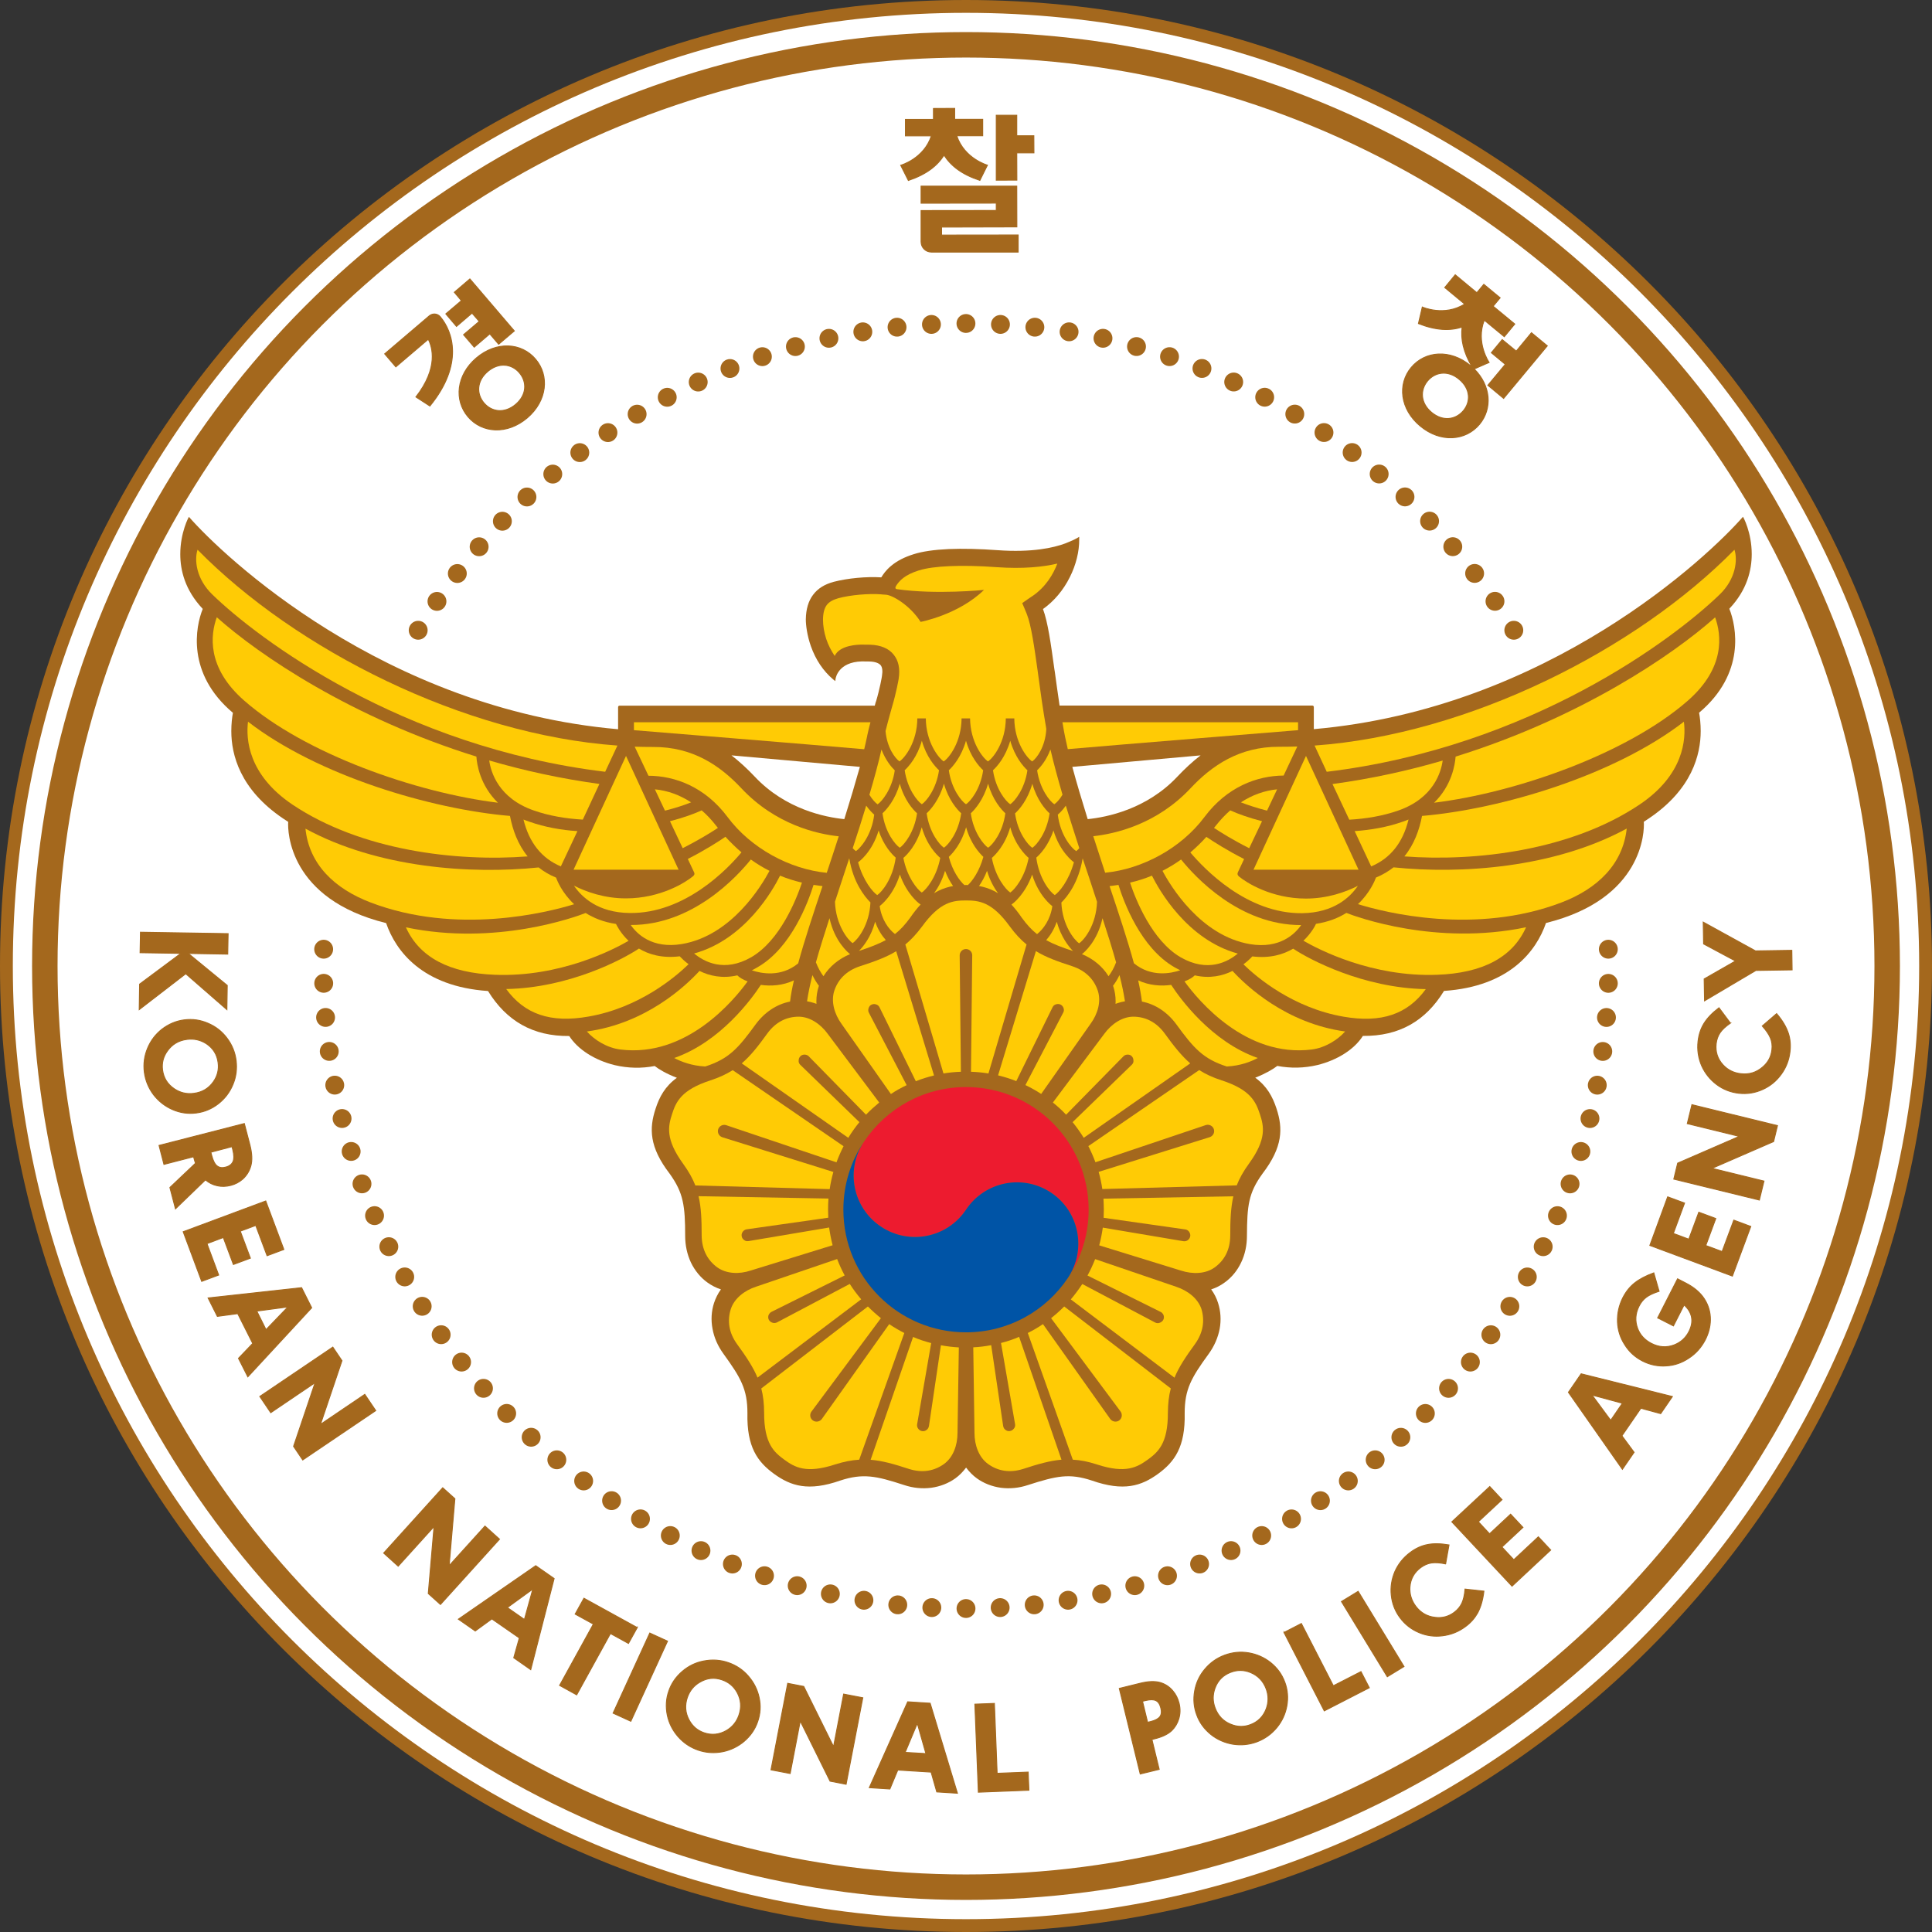 <svg xmlns="http://www.w3.org/2000/svg" xml:space="preserve" id="레이어_1" x="0px" y="0px" style="enable-background:new 0 0 2048 2048" version="1.1" viewBox="0 0 2048 2048"><rect x="0" y="0" width="2048" height="2048" fill="#333333" stroke="none"/><style>.st0{fill:#a4681d}.st2{fill:none}.st4{fill:#ffcb05}.st7,.st8{fill:#a4681d;stroke:#a4681d;stroke-miterlimit:10}.st8{fill:none;stroke-width:20;stroke-linecap:round}</style><g id="XMLID_1_"><path d="M1024 0c565.5 0 1024 458.5 1024 1024s-458.5 1024-1024 1024S0 1589.5 0 1024 458.5 0 1024 0z" class="st0"/><path d="M1024 13.6c558 0 1010.4 452.3 1010.4 1010.4S1582 2034.4 1024 2034.4 13.6 1582 13.6 1024 466 13.6 1024 13.6z" style="fill:#fff"/><path d="M1024 47.5c539.3 0 976.5 437.2 976.5 976.5s-437.2 976.5-976.5 976.5S47.5 1563.3 47.5 1024 484.7 47.5 1024 47.5z" class="st2"/><circle cx="1024" cy="1024" r="976.5" style="fill:none;stroke:#a4681d;stroke-width:27;stroke-miterlimit:10"/></g><g id="g4827" transform="translate(70.001 11.82)"><path id="path6" d="M1763.3 633.3c18.6-19.7 23.6-40.6 23.6-57.8 0-22.9-9.1-39.6-9.3-39.5-35.8 41.1-205.9 203.3-454.9 225.1v-23.2c0-1.4-.7-1.8-1.9-1.8h-267.6c-1.9-12.6-3.5-24.6-5-35.3v-.1c0-.2-.5-3-.5-3-3.7-26.8-6.9-50.1-12.1-63.9 11.7-8.3 21.6-20 28.5-33.9 6.5-12.9 10-27.1 9.9-39.9v-2.8l-2.3 1.4c-3.4 2.1-12.3 5.5-12.4 5.6-12.6 4.7-35.4 9.8-71.7 7.2-19.4-1.4-36.8-1.8-51.8-1.2-15.5.7-28 2.5-37.1 5.4-10 3.1-17.9 7.2-24.2 12.5-5.4 4.5-8.4 9-10.3 12.1-15.6-1-35.7.9-50.3 4.7-9.8 2.6-17 7.1-22 13.8-5 6.6-7.5 15.2-7.7 25.9v.1c0 6.4 1.4 17.1 5.3 28.3 5.1 14.5 13.1 26.4 23.7 35.4l2.2 1.8.4-2.8c.2-.7 2.8-17.4 27.7-18.1 2.3 0 6.5.1 8.4.1 5.6.2 9.6 1.6 11.6 3.9 1.8 2.2 2.3 6.1 1.4 11.5 0 .5-2.2 13.3-6.3 27h-.1v.1c-.1.2-.6 1.8-1.2 4.3H587.1c-1.2 0-1.9.4-1.9 1.8v23.2c-249-21.8-419-184-454.9-225.1-.2-.2-9.2 16.6-9.2 39.5 0 17.2 5 38 23.6 57.8 0 0 .1.1.2.3-7.5 18.4-17.6 68.3 32 110.1-.9 4.7-1.7 11.9-1.7 19.4 0 24.9 9.1 61.8 55 92.7 0 0 3.2 2.2 5.3 3.5-.7 9.7.5 81.8 103.8 107.3 10.2 29.7 38.5 67.3 108 72 19.6 31.8 47.7 48.1 86.1 47.7 9.1 14.2 27 25.7 48.3 30.9 14.1 3.3 28.4 3.6 42.3.9 4.4 3.5 12.6 8.3 23.3 12.4 0 0 .1 0 .2.1-12.4 9-18.5 20.1-22.6 32.9-6.8 20.7-6.8 40.4 15 68.8 7.3 10.2 11.5 18.8 13.7 28.8 2.2 9.8 2.7 21 2.7 37.1 0 10.1 2.1 19.6 6.1 28.2 4.1 8.5 10.1 15.9 17.5 21.2 4.3 3.1 9.1 5.6 14.3 7.3-3.2 4.4-5.6 9.3-7.3 14.4-2.8 8.6-3.4 18.1-1.6 27.4 1.7 9.4 5.6 18.2 11.6 26.5 9.4 13 15.7 22.4 19.6 31.5 4.1 9.5 5.8 18.8 5.8 31.4-.8 35.8 10.7 51.7 28.3 64.4 17.7 12.8 36.3 18.9 70.2 7 11.9-3.9 21.3-5.1 31.5-4.2 10 .9 20.8 4 36.1 9 9.6 3.2 19.3 4.1 28.7 2.9 9.4-1.3 18.2-4.7 25.6-10 4.3-3.1 8.1-7 11.4-11.4 3.3 4.4 7.1 8.3 11.4 11.4 7.3 5.3 16.2 8.7 25.5 10 9.4 1.2 19.1.3 28.7-2.9 15.4-5 26.2-8 36.1-9 10.2-1 19.7.3 31.5 4.2 33.9 11.9 52.5 5.8 70.2-7 17.6-12.8 29.1-28.6 28.3-64.4 0-12.5 1.7-21.9 5.8-31.4 4-9.2 10.2-18.5 19.7-31.5 5.9-8.2 9.8-17.1 11.6-26.5 1.7-9.2 1.1-18.7-1.7-27.4-1.6-5.1-4-9.9-7.3-14.4 5.3-1.7 10.1-4.2 14.4-7.4 7.4-5.3 13.4-12.7 17.4-21.2 4.1-8.6 6.1-18.1 6.1-28.2.1-16.1.5-27.3 2.7-37.1 2.2-10 6.4-18.6 13.8-28.8 21.7-28.4 21.7-48 14.9-68.8-4.2-12.9-10.3-24-22.6-32.9.1 0 .2-.1.2-.1 10.7-4.2 18.8-9 23.2-12.4 14.1 2.7 28.4 2.4 42.4-.9 21.2-5.2 39.2-16.6 48.3-30.9 38.4.4 66.5-15.8 86-47.7 69.5-4.7 97.9-42.3 108.1-72 103.2-25.5 104.5-97.6 103.7-107.3 2-1.3 5.3-3.5 5.3-3.5 45.9-30.9 55-67.8 55-92.7 0-7.5-.8-14.7-1.7-19.4 49.6-41.8 39.5-91.6 32.1-110.1 0-.2.1-.3.1-.3M825 856.5c-20-2-62.3-10.3-95-45.1-7.5-8-16.4-16.2-24.6-22.5 15.4 1.4 104 9.4 136.1 12.2-4.8 17.1-10.4 35.9-16.5 55.4m353.1-45.1c-32.7 34.8-75.1 43.1-95.1 45.1-6.1-19.6-11.7-38.4-16.3-55.4 32.1-2.8 120.6-10.8 136-12.2-8.3 6.3-17.1 14.5-24.6 22.5z" class="st0"/><g id="eagleFeathers"><path id="path9" d="M1370.1 910.1h-111.4l.4-.7 55.3-119.9 55.7 120.6z" class="st4"/><path id="path11" d="M1412.2 847.4c-16.6 5.8-34.3 8.7-51.9 9.7l-17.8-37.8c41.2-5.6 80.3-14.2 116.8-24.9-1.7 12.2-9.6 39.9-47.1 53z" class="st4"/><path id="path13" d="M1423.1 856.9c-6 24.6-19.3 41.2-39.6 49.7l-17.5-37.4c17.2-1.2 34.4-4.2 50.7-9.9 2.2-.7 4.3-1.6 6.4-2.4z" class="st4"/><path id="path15" d="M1131.5 1112.5c0-1.8-.5-3.3-1.7-4.6-1.2-1.3-2.7-1.8-4.4-1.8-.7 0-1.4.1-2.1.3-.9.3-1.8.8-2.4 1.5l-60.8 61.9c-4.3-4.6-9-8.9-14-12.9l54.4-72.7c7.7-10.6 19-18.2 30.8-18.3 12.7 0 24.3 5.6 33.1 17.5 9.9 13.7 18 23.9 27.3 32-19.6 13.7-68.3 47.7-112.9 78.9-3.6-5.8-7.5-11.3-11.8-16.6l62.7-60.8c1.3-1.2 2-2.8 1.8-4.4z" class="st4"/><path id="path17" d="M1057.4 1056.7c-.6-1.6-1.6-2.8-3.1-3.6-1.6-.8-3.2-.8-4.9-.3-1.5.4-2.9 1.5-3.6 3l-38.5 78.4c-6.2-2.5-12.8-4.5-19.3-6.1 15.8-52 33.1-108.9 40.1-131.7 10.4 6.4 22.7 10.9 38.8 16.1 14.1 4.8 22.9 13.9 26.9 26.1 3.6 11.3-.1 24.4-7.8 34.9l-52.3 74.3c-5.3-3.5-11-6.6-16.7-9.4l40.1-76.9c.5-.9.7-1.8.7-2.8-.1-.6-.2-1.3-.4-2z" class="st4"/><path id="path19" d="m851 1061.6 40.1 76.9c-5.8 2.7-11.4 5.8-16.7 9.4l-52.3-74.3c-7.7-10.6-11.3-23.7-7.8-34.9 3.9-12.1 12.7-21.3 26.8-26.1 16.1-5.2 28.4-9.7 38.9-16.1 7 22.8 24.2 79.7 40.1 131.7-6.6 1.6-13 3.6-19.3 6.1l-38.5-78.4c-.7-1.5-2.1-2.6-3.6-3-1.6-.6-3.3-.5-4.9.3-1.6.7-2.5 2-3 3.6-.3.7-.4 1.4-.4 2.1-.1.8.1 1.8.6 2.7z" class="st4"/><path id="path21" d="m778.3 1116.9 62.7 60.8c-4.3 5.2-8.2 10.8-11.8 16.6-44.6-31.2-93.3-65.2-112.9-78.9 9.3-8 17.4-18.2 27.3-32 8.8-11.9 20.3-17.5 33.1-17.5 11.8.1 23.1 7.7 30.8 18.3l54.5 72.7c-4.9 4.1-9.7 8.4-14 12.9l-60.7-61.9c-.6-.7-1.5-1.2-2.5-1.5-.7-.2-1.3-.3-2-.3-1.7 0-3.3.6-4.4 1.8-1.2 1.2-1.8 2.8-1.8 4.6-.2 1.6.5 3.2 1.7 4.4z" class="st4"/><path id="path23" d="M1245.4 838.7c11.8-7.7 24.8-12.5 38.4-13.8l-10.7 22.6c-10.8-2.8-20.3-5.9-27.7-8.8z" class="st4"/><path id="path25" d="m1267.8 858.7-13.6 28.6c-16.6-8.3-30-16.7-37.3-21.5.7-.8 1.3-1.7 2-2.5 4.7-5.9 9.8-11.4 15.2-16.1 8.3 3.8 19.9 7.9 33.7 11.5z" class="st4"/><path id="path27" d="M1206.9 854.1c-24.9 33.4-66.2 55.4-105.4 59.2-4.2-13-8.5-25.9-12.6-38.7 22.9-2.5 67-12.3 103.2-50.9 22.5-24 51.7-44.1 93.7-43.9 6.4 0 12.9-.1 19.4-.3l-14.5 30.8c-28.5.2-60.1 12.2-83.8 43.8z" class="st4"/><path id="path29" d="M1122.5 1049.6c-2.5.4-4.9 1-7.4 1.8-.8.3-1.7.6-2.6.9.1-.9.1-1.8.1-2.7 0-5.4-.8-10.6-2.4-15.5-.2-.3-.3-.6-.4-.9 2.3-3 4.7-6.7 6.9-11.4 2.6 10.1 4.5 19.4 5.8 27.8z" class="st4"/><path id="path31" d="M1105.1 1023c-6.3-10.2-16.1-18.4-28.2-23.4 2.3-1.7 16.4-13.5 21.8-38.1 5.4 16.4 10.3 32.2 14.4 46.8-2.2 6-5.2 11-8 14.7z" class="st4"/><path id="path33" d="M1055.1 944.9c6.5-6.4 18.2-21.2 22.5-46.5.1-.1.1-.1.1-.2 3.8 11.4 7.7 22.8 11.4 34.3l.2.7c1.2 3.6 2.4 7.2 3.6 10.9-.8 24.6-13.7 40.6-19 44-5.1-3.4-17.8-19.1-18.8-43.2z" class="st4"/><path id="path35" d="M1067.4 996.3c-11.7-3.8-20.7-7.3-28.4-11.5 4.1-4.7 8.3-11.1 11.2-19.5 4.5 16.1 12.5 26.1 17.2 31z" class="st4"/><path id="path37" d="M1074.1 887.3c-1.2 1.4-2.4 2.4-3.3 3.1-5-3.1-16.9-17-19.5-38.7 1.6-1.3 5-4.5 8.5-9.5 4.5 14.5 9.3 29.7 14.3 45.1z" class="st4"/><path id="path39" d="M1068.4 902.2c-5.4 19.7-15.7 31.8-20.3 34.8-5-3.2-16.6-17.2-19.6-39.7 3.8-3.3 12.8-12.5 18.2-28.8 6.9 23 20.9 33.2 21.7 33.7z" class="st4"/><path id="path41" d="M1024.3 886.9c-4.7-3.1-15.5-16.2-18.3-36.5 4.5-4.1 13.4-14.2 18.3-31.4 4.9 17.2 13.8 27.3 18.3 31.4-2.8 20.2-13.6 33.4-18.3 36.5z" class="st4"/><path id="path43" d="M1000.9 840.7c-4.7-3-15.4-16-18.3-36 4.5-4.1 13.4-14.2 18.3-31.3 4.9 17.1 13.7 27.2 18.2 31.3-2.9 20.1-13.6 33-18.2 36z" class="st4"/><path id="path45" d="M995.7 850.3c-2.7 20.3-13.5 33.4-18.3 36.5-4.6-3.1-15.5-16.2-18.3-36.5 4.4-4.1 13.4-14.2 18.3-31.4 4.9 17.3 13.9 27.3 18.3 31.4z" class="st4"/><path id="path47" d="M954 840.7c-4.7-3-15.4-16-18.2-36 4.4-4.1 13.3-14.2 18.2-31.3 4.8 17.1 13.8 27.2 18.2 31.3-2.9 20.1-13.5 33-18.2 36z" class="st4"/><path id="path49" d="M948.9 850.3c-2.8 20.3-13.6 33.4-18.3 36.5-4.7-3.1-15.5-16.2-18.3-36.5 4.4-4.1 13.4-14.2 18.3-31.4 4.9 17.3 13.9 27.3 18.3 31.4z" class="st4"/><path id="path51" d="M907.2 840.7c-4.6-3-15.3-16-18.2-36 4.4-4.1 13.4-14.2 18.2-31.3 4.8 17.1 13.8 27.2 18.2 31.3-2.9 20.1-13.6 33-18.2 36z" class="st4"/><path id="path53" d="M902.1 850.3c-2.9 20.3-13.7 33.4-18.3 36.5-4.7-3.1-15.6-16.2-18.3-36.5 4.4-4.1 13.5-14.2 18.3-31.4 4.8 17.3 13.8 27.3 18.3 31.4z" class="st4"/><path id="path55" d="M879.5 897.3c-3.1 22.5-14.7 36.5-19.6 39.7-4.6-3-14.9-15.1-20.3-34.8.9-.5 14.9-10.7 21.8-33.7 5.3 16.3 14.3 25.5 18.1 28.8z" class="st4"/><path id="path57" d="M795.5 1052.3c-.9-.3-1.7-.6-2.6-.9-2.5-.8-4.9-1.4-7.4-1.8 1.2-8.3 3.2-17.7 5.7-27.8 2.2 4.7 4.6 8.3 6.9 11.4-.2.3-.2.6-.3.9-1.6 4.9-2.4 10.1-2.4 15.5.1.9.1 1.8.1 2.7z" class="st4"/><path id="path59" d="M794.9 1008.3c4.1-14.6 9.1-30.4 14.4-46.8 5.4 24.6 19.6 36.4 21.8 38.1-12.1 5-21.9 13.2-28.2 23.4-2.8-3.7-5.7-8.7-8-14.7z" class="st4"/><path id="path61" d="M815.1 944c1.2-3.6 2.4-7.3 3.6-10.9l.2-.7c3.8-11.5 7.6-22.9 11.3-34.3.1.1.1.1.1.2 4.2 25.3 16 40.1 22.4 46.5-1 24-13.7 39.7-18.9 43.1-5-3.3-17.9-19.3-18.7-43.9z" class="st4"/><path id="path63" d="M857.7 965.2c2.9 8.4 7.1 14.8 11.3 19.5-7.8 4.2-16.8 7.7-28.5 11.5 4.8-4.8 12.8-14.8 17.2-31z" class="st4"/><path id="path65" d="M837.3 890.4c-1-.7-2.1-1.7-3.4-3.1 5.1-15.4 9.9-30.6 14.3-45.1 3.6 5 6.9 8.2 8.5 9.5-2.6 21.7-14.5 35.5-19.4 38.7z" class="st4"/><path id="path67" d="M715.9 823.8c36.2 38.6 80.3 48.5 103.2 50.9-4.1 12.8-8.4 25.8-12.7 38.7-39.1-3.8-80.4-25.9-105.2-59.2-23.7-31.7-55.4-43.6-83.8-43.7l-14.6-30.8c6.6.2 13 .3 19.4.3 42.1-.3 71.2 19.8 93.7 43.8z" class="st4"/><path id="path69" d="M662.6 838.7c-7.5 3-16.9 6.1-27.7 8.8l-10.7-22.6c13.7 1.3 26.6 6.1 38.4 13.8z" class="st4"/><path id="path71" d="M673.8 847.2c5.5 4.7 10.6 10.2 15.2 16.1.7.9 1.3 1.7 2 2.5-7.3 4.8-20.7 13.1-37.3 21.5l-13.5-28.6c13.9-3.6 25.4-7.7 33.6-11.5z" class="st4"/><path id="path73" d="m665.4 912.1-6.3-13.4c18.5-9.4 32.9-18.7 39.9-23.5 5.5 6 11.1 11.5 17 16.5-14.3 17.2-59.8 65.1-118.6 64.3-33.6-.4-50.8-16.9-59-29 13 6.6 32.2 13.5 55.1 13.5 36.9 0 63.4-17.1 70.9-23.3 2.5-2 1.8-3.5 1-5.1z" class="st4"/><path id="path75" d="M725.9 899.3c6.3 4.5 13 8.6 19.8 12-8.3 15.6-40.1 68.7-92.9 77.6-31.7 5.3-47.8-10.9-54.2-20.2 65.7.3 112.9-51.5 127.3-69.4z" class="st4"/><path id="path77" d="M756.9 916.4c7.4 3.1 15.2 5.5 23.2 7.4-5.9 17.8-23.2 61.4-53.8 79.1-28.6 16.4-50 4.8-60.5-4 53.9-14.7 83.7-67.5 91.1-82.5z" class="st4"/><path id="path79" d="M733 1013.5c36-20.6 53.8-69.4 59.4-87.3 3.1.5 6.2.9 9.5 1.3-9.7 29-19.1 57.2-25.8 81.9-18.3 15-39.1 10.7-49.1 7.4 2-1 3.9-2.1 6-3.3z" class="st4"/><path id="path81" d="M878.7 978.3c-6.7-5.1-14.2-15.3-16.2-29.7 1.3-.9 14.5-11.1 21.4-33.4 7.3 20.7 19.8 30.3 20.6 30.8l1.4 1c-3.8 4-7.4 8.7-11.1 14-5.3 7.3-10.4 12.9-16.1 17.3z" class="st4"/><path id="path83" d="M887.6 897.6c3.8-3.2 14.1-13.5 19.5-32.5 5.4 19 15.8 29.3 19.6 32.5-3.9 20.4-14.8 33.6-19.6 36.7-4.7-3.1-15.6-16.3-19.5-36.7z" class="st4"/><path id="path85" d="M931.8 911.3c2.5 6.5 5.5 11.9 8.5 16.1-5 .9-10.4 2.5-15.8 5.2-1.5.7-2.9 1.6-4.4 2.5 4.1-5.6 8.5-13.4 11.7-23.8z" class="st4"/><path id="path87" d="M935.8 896.5c4.4-4.1 13.4-14.2 18.3-31.4 4.8 17.2 13.8 27.2 18.3 31.4-4.1 15.1-11.7 25.6-16.4 29.9-.7-.1-1.2-.1-1.8-.1s-1.2 0-1.9.1c-4.9-4.3-12.6-14.8-16.5-29.9z" class="st4"/><path id="path89" d="M976.3 911.3c3.1 10.4 7.6 18.2 11.7 23.8-1.5-.9-2.9-1.8-4.4-2.5-5.4-2.7-10.7-4.3-15.8-5.2 2.9-4.2 6-9.6 8.5-16.1z" class="st4"/><path id="path91" d="M981.4 897.6c3.7-3.2 14.1-13.5 19.5-32.5 5.3 19 15.8 29.3 19.5 32.5-3.9 20.4-14.8 33.6-19.5 36.7-4.7-3.1-15.7-16.3-19.5-36.7z" class="st4"/><path id="path93" d="M1003.4 946.1c.8-.5 13.3-10.1 20.7-30.8 6.9 22.3 20.1 32.5 21.4 33.4-2 14.3-9.6 24.5-16.2 29.7-5.7-4.5-10.8-10-16.1-17.3-3.6-5.3-7.3-10-11-14l1.2-1z" class="st4"/><path id="path95" d="M1106.2 927.5c3.2-.4 6.4-.8 9.4-1.3 5.6 18 23.5 66.7 59.4 87.3 2.1 1.2 4.1 2.2 6.1 3.2-9.9 3.4-30.9 7.6-49.1-7.4-6.7-24.6-16.1-52.8-25.8-81.8z" class="st4"/><path id="path97" d="M1127.9 923.8c8.1-1.9 15.8-4.3 23.2-7.4 7.5 15 37.2 67.9 91 82.6-10.5 8.8-31.8 20.4-60.5 4-30.6-17.8-47.8-61.4-53.7-79.2z" class="st4"/><path id="path99" d="M1162.3 911.3c6.8-3.5 13.4-7.5 19.7-12 14.4 17.9 61.6 69.7 127.3 69.5-6.4 9.2-22.6 25.5-54.3 20.2-52.6-8.9-84.5-62.1-92.7-77.7z" class="st4"/><path id="path101" d="M1191.8 891.8c5.9-5 11.6-10.5 17-16.5 7.1 4.8 21.5 14.1 40 23.5l-6.3 13.4c-.7 1.6-1.4 3.1 1 5.2 7.5 6.2 34 23.3 70.8 23.3 22.9 0 42.1-6.9 55.1-13.5-8.2 12.1-25.4 28.5-59 29-58.8.7-104.1-47.3-118.6-64.4z" class="st4"/><path id="path103" d="M1306 753.8v8.4s-194.1 15.7-244.1 20.1c-2.1-9.1-3.9-17.5-5.1-25.2v-.1c-.2-1-.4-2.1-.6-3.2H1306z" class="st4"/><path id="path105" d="M1056.3 830.6c-3.1 5.2-6.5 8.7-8.7 10.1-4.7-3-15.3-16-18.2-36 3.6-3.4 9.8-10.5 14.1-22.1 3.4 14.6 7.8 30.8 12.8 48z" class="st4"/><path id="path107" d="M852.7 671.6c-2.2-.1-6.7-.1-9-.1-4.2 0-23.5.4-28.9 12-3.8-5.7-6.9-11.7-9-18.1-2.2-6.8-3.4-13.9-3.4-20.5.1-6.9 1.4-11.9 4-15.4 2.5-3.3 6.6-5.6 12.3-7.2 13.1-3.5 31.9-5.1 45.7-4.1l.1.1h.1l4.4.3c6.8.3 25.5 11 36.9 28.8 0 0 40.1-7.5 67.2-33.9 0 0-50.5 5.2-92.4-.8-.7-.1-2.1-.7-1.3-2.5 0 0 .2-.5.6-1.1v-.1c3.3-5 8.5-11.3 24.1-16.2h.1c7.5-2.4 18.7-3.9 32.5-4.5 14.2-.6 31-.3 49.8 1.1 28.3 2 49.4-.3 64.3-3.8-4.3 11.3-12.2 24.8-26.6 34.6h-.1l-5.1 3.5-5.4 3.8 2.6 6.1 2.3 5.6c4.6 11.6 7.9 34.6 11.6 61.1l.4 3.1c2.2 16.7 5 36.5 8.5 56.7 0 .4.1.8.1 1.1-1 18.7-10.3 30.9-14.8 34h-.3c-5.5-3.7-18.6-20.3-18.8-45.5h-9c-.2 25.2-13.3 41.9-18.8 45.5h-.2c-5.5-3.7-18.6-20.3-18.9-45.5h-9c-.2 25.2-13.3 41.9-18.8 45.5h-.3c-5.4-3.7-18.6-20.3-18.8-45.5h-9c-.2 25.2-13.3 41.9-18.8 45.5h-.2c-4.4-3-13.2-14.4-14.7-32.1 2.9-11.7 6.8-25.2 7-26 4.5-15.1 6.8-28.6 6.9-29.2v-.1c1.7-10.7-.1-19.3-5.3-25.7-5.1-6.5-13.6-10.1-24.6-10.5z" class="st4"/><path id="path109" d="M878.5 804.8c-2.9 20-13.6 32.9-18.2 36-2.1-1.4-5.5-4.9-8.7-10.1 5.1-17.2 9.5-33.4 12.8-48 4.4 11.5 10.6 18.7 14.1 22.1z" class="st4"/><path id="path111" d="M602 753.8h250.7c-1.3 4.9-2.5 9.9-3.4 14.1v.2c-1 4.6-2 9.4-3.2 14.3C794 777.8 602 762.2 602 762.2v-8.4z" class="st4"/><path id="path113" d="M593.6 789.5 649 909.4l.4.7H538l55.6-120.6z" class="st4"/><path id="path115" d="M491.4 859.3c16.2 5.7 33.5 8.8 50.7 9.9l-17.6 37.4c-20.3-8.5-33.6-25.2-39.6-49.7 2.1.8 4.2 1.7 6.5 2.4z" class="st4"/><path id="path117" d="M448.6 794.3c36.7 10.7 75.7 19.3 116.8 24.9L547.8 857c-17.7-1-35.4-3.9-52-9.7-37.4-13-45.5-40.7-47.2-53z" class="st4"/><path id="path119" d="M139.4 570.9c104 105.9 281.6 195.9 445.1 207.6l-13 27.8C354.7 780 202.7 664.6 155.2 618.5c-17.3-16.6-19.3-36.8-15.8-47.6z" class="st4"/><path id="path121" d="M159.8 642.5C205 682.9 303 749.2 435 790.2c.5 8 3.8 30.4 22.8 48.9-86.5-10.6-204.6-51.8-269-108.3-40.1-35.1-35.6-70-29-88.3z" class="st4"/><path id="path123" d="M192.9 753.2c74.3 57.4 194.4 92.8 277.7 99.9 2.8 14.7 8.3 30.1 18.7 42.9-75.3 5.8-176.5-6.1-249.4-55-46.7-31.5-49.3-69.1-47-87.8z" class="st4"/><path id="path125" d="M323 944.9c-38.4-14.6-65.3-40.5-69.2-78.3 76.9 41.8 175.5 48.5 247.2 41.1 5.2 4.2 11.4 7.9 18.5 10.8 1 3 6.2 16.1 19.1 28.2-28.3 8.7-124.3 33-215.6-1.8z" class="st4"/><path id="path127" d="M454.8 1021.5c-48.5-1.8-80.2-18.6-94.5-50.3 95.3 20 179.9-11.1 190.5-15.2 8.5 5.3 19.1 9.7 32.2 11.6.6 1.3 4.6 9.6 13.3 17.9-16.4 9.5-72.7 38.6-141.5 36z" class="st4"/><path id="path129" d="M466.6 1036.6c66.1-1.2 122.9-31 140.7-42.9 10.3 6.2 24.5 10.5 43.2 8.2 2.1 2.2 5.3 5.3 9.4 8.4-14.4 14-52.6 46.2-106.2 55.5-40.2 7.1-67.7-2.6-87.1-29.2z" class="st4"/><path id="path131" d="M587.6 1100.7c-14.4-1.8-27.5-10.2-35.5-19.1 62.7-8.5 104.8-48.3 119.4-64.2 10.4 5.2 24.1 8.4 40.1 4.7 2 2.1 5.8 4.5 10.9 6.4-14.6 20.2-65 81-134.9 72.2z" class="st4"/><path id="path133" d="M644.7 1109.7c49.2-17.2 82.3-62.9 91.8-77.5 10.6 1.5 23.2.8 35.1-4.8-1.9 8.1-3.3 15.6-4.1 22.5-14.1 2.7-27.1 11.3-36.6 24.3-18.4 25.3-28.3 36.4-53 44.4-.1 0-.4.1-.5.1-14.2-.8-25.2-5-32.7-9z" class="st4"/><path id="path135" d="M654.2 1221.9c-19-26.2-16-39.8-11.8-52.7 4.1-12.9 9.7-25.7 40.5-35.7 9.4-3.1 17-6.6 23.8-10.9 18 12.4 70.1 48.1 117.5 80.6-2.8 5.5-5.3 11.2-7.5 17.1l-116.9-39.4c-3.4-1.1-7.3.7-8.5 4.3-1.1 3.6.8 7.3 4.4 8.5l117.7 36.8c-1.7 6-3 12-3.9 18.2-57.3-1.6-120.6-3.3-142.4-3.9-3-7.6-7.1-14.9-12.9-22.9z" class="st4"/><path id="path137" d="M690.4 1331.7c-10.3-7.5-16.4-18.7-16.6-33.6 0-16.9-.5-29.9-3.3-41.9 23.9.4 83.3 1.5 137.7 2.5-.3 3.9-.4 7.8-.4 11.7 0 2.9.1 5.7.2 8.6l-86.5 12.3c-1.6.2-3.1 1.2-4.1 2.5-1 1.4-1.5 3-1.2 4.7.2 1.7 1.1 3 2.5 4.1.5.4 1.2.7 1.7 1 1 .3 2 .4 3 .2l85.5-14.4c.9 6.3 2.1 12.6 3.7 18.8l-86.8 26.8c-12.3 4.1-25.8 3.5-35.4-3.3z" class="st4"/><path id="path139" d="M711.1 1412.7c-8.6-12.1-10.3-24.7-6.4-36.9 3.7-11.2 14.3-19.6 26.8-23.7l85.9-29.3c2.3 6 5 11.8 8 17.4l-77.6 38.6c-.9.4-1.6 1.1-2.2 1.9-.4.5-.7 1.1-1 1.8-.4 1.6-.4 3.2.4 4.7s2.1 2.5 3.8 3.1c1.6.6 3.3.4 4.8-.3l77.2-40.8c3.6 5.7 7.7 11.1 12.1 16.3-43.4 32.8-90.8 68.6-109.9 83-4.7-11.2-11.9-22.1-21.9-35.8z" class="st4"/><path id="path141" d="M840.8 1535.5c-8 .5-16.3 2.1-25.7 5.1-30.7 10-42.7 2.9-53.7-5.1S740 1518.3 740 1486c0-9.9-1-18.3-3-26 17.3-13.3 67.5-51.9 113-86.9 4.4 4.4 8.9 8.5 13.8 12.4l-73.6 99c-2.2 3-1.6 7.2 1.5 9.4 3 2.2 7.2 1.4 9.4-1.4l71.5-100.7c5.1 3.5 10.5 6.6 16 9.4-19.3 54-40.4 113.7-47.8 134.3z" class="st4"/><path id="path143" d="M945 1507.2c0 13.2-4.7 25.8-14.2 32.8-10.4 7.5-22.9 9.8-37 5.4-16.1-5.3-28.6-8.8-40.9-9.8 7.9-22.6 27.2-78.8 45-130.2 6.2 2.7 12.7 4.8 19.2 6.5l-14.9 86c-.3 1.7.1 3.4 1.1 4.7 1 1.4 2.4 2.3 4.1 2.6 1.7.3 3.3-.1 4.6-1.1.7-.4 1.1-.9 1.5-1.4.6-.8 1-1.7 1.2-2.7l12.7-85.8c6.2 1.2 12.6 1.9 19 2.3l-1.4 90.7z" class="st4"/><path id="path145" d="M954 994.2c-3.8 0-6.7 3.1-6.7 6.7l1.3 123.4c-6.3.2-12.4.8-18.5 1.8-16.2-55-34.1-115.7-40.4-136.7 6.2-5.1 11.9-11.3 17.8-19.2 19-26.2 32.9-27.5 46.5-27.5s27.5 1.3 46.4 27.5c5.8 7.9 11.6 14.1 17.8 19.2-6.2 21-24.1 81.7-40.4 136.7-6-1-12.2-1.6-18.5-1.8l1.3-123.4c.1-3.6-2.9-6.7-6.6-6.7z" class="st4"/><path id="path147" d="M1014.3 1545.4c-14.1 4.4-26.7 2.1-37-5.4-9.6-7-14.3-19.7-14.3-32.8l-1.3-90.8c6.5-.3 12.8-1.1 19-2.3l12.7 85.8c.2.9.5 1.9 1.1 2.7.5.6.9 1.1 1.5 1.4 1.4 1 2.9 1.5 4.6 1.1 1.8-.3 3.1-1.2 4.2-2.6 1.1-1.3 1.5-3 1.2-4.7l-14.9-86c6.6-1.7 13-3.8 19.2-6.5 17.8 51.4 37.1 107.6 44.9 130.2-12.3 1.1-24.8 4.6-40.9 9.9z" class="st4"/><path id="path149" d="M1168 1486c.1 32.3-10.4 41.5-21.4 49.5-11.1 7.9-23 15.1-53.7 5.1-9.4-3.1-17.7-4.7-25.7-5.1-7.2-20.6-28.5-80.2-47.7-134.3 5.6-2.8 11-5.9 16.1-9.4l71.4 100.7c2.2 2.8 6.4 3.6 9.4 1.4s3.6-6.4 1.5-9.4l-73.7-99c4.9-3.9 9.5-8 13.9-12.4 45.5 35 95.6 73.6 113 86.9-2.1 7.7-3 16.1-3.1 26z" class="st4"/><path id="path151" d="M1196.9 1412.7c-9.9 13.6-17.2 24.5-21.9 35.9-19.1-14.4-66.5-50.3-109.9-83 4.4-5.2 8.4-10.6 12.2-16.3l77.2 40.8c1.5.8 3.3.9 4.8.3 1.6-.6 3-1.6 3.8-3.1s.9-3.2.4-4.7c-.2-.7-.5-1.3-.9-1.8-.6-.8-1.3-1.5-2.2-1.9l-77.6-38.6c3-5.5 5.7-11.3 8.1-17.4l85.9 29.3c12.4 4.1 23.1 12.5 26.8 23.7 3.6 12.1 1.9 24.7-6.7 36.8z" class="st4"/><path id="path153" d="M1234.1 1298.1c-.1 14.9-6.1 26.1-16.5 33.6-9.5 6.9-23.2 7.4-35.6 3.4l-86.8-26.8c1.7-6.2 2.9-12.4 3.8-18.8l85.4 14.4c1 .2 2 .1 2.9-.2.7-.2 1.3-.5 1.9-1 1.4-1.1 2.2-2.4 2.5-4.1s-.3-3.3-1.2-4.7c-.9-1.3-2.4-2.3-4.1-2.5l-86.5-12.3c.1-2.9.2-5.7.2-8.6 0-4-.2-7.8-.4-11.7 54.4-1 113.8-2.1 137.7-2.5-2.7 11.9-3.3 24.9-3.3 41.8z" class="st4"/><path id="path155" d="M1253.8 1221.9c-5.8 8-9.9 15.3-12.8 22.8-21.8.6-85.1 2.3-142.5 3.9-.9-6.2-2.2-12.2-3.9-18.2l117.8-36.8c3.5-1.2 5.5-4.9 4.3-8.5-1.1-3.5-5-5.4-8.5-4.3l-117 39.4c-2.2-5.9-4.7-11.6-7.5-17.1 47.3-32.4 99.5-68.2 117.5-80.6 6.7 4.3 14.4 7.9 23.8 10.9 30.8 10 36.2 22.8 40.5 35.7 4.3 13 7.4 26.6-11.7 52.8z" class="st4"/><path id="path157" d="M1230.6 1118.7c-.1 0-.4-.1-.5-.1-24.6-8-34.6-19.1-53-44.4-9.5-13-22.4-21.6-36.6-24.3-.9-6.9-2.2-14.4-4-22.5 11.8 5.5 24.4 6.3 35 4.8 9.5 14.6 42.7 60.4 91.8 77.5-7.5 4-18.4 8.2-32.7 9z" class="st4"/><path id="path159" d="M1320.5 1100.7c-69.9 8.8-120.3-52-134.9-72.2 5-1.9 8.8-4.2 10.9-6.4 16 3.7 29.6.5 40-4.7 14.6 15.9 56.7 55.6 119.4 64.2-7.9 8.9-21.2 17.3-35.4 19.1z" class="st4"/><path id="path161" d="M1354.2 1065.9c-53.5-9.3-91.8-41.5-106.1-55.5 4.2-3.1 7.3-6.1 9.4-8.4 18.7 2.3 32.8-2 43.3-8.2 17.7 11.8 74.5 41.7 140.6 42.9-19.3 26.5-46.9 36.2-87.2 29.2z" class="st4"/><path id="path163" d="M1453.2 1021.5c-68.8 2.5-125.1-26.6-141.5-36.1 8.7-8.3 12.8-16.6 13.3-17.9 13.1-2 23.8-6.3 32.2-11.6 10.6 4.2 95.2 35.2 190.5 15.2-14.2 31.8-46 48.7-94.5 50.4z" class="st4"/><path id="path165" d="M1585.1 944.9c-91.4 34.8-187.4 10.5-215.6 1.7 12.8-12.1 18-25.2 19.1-28.2 7.1-2.9 13.2-6.6 18.6-10.8 71.6 7.4 170.3.7 247.2-41.1-4.1 37.8-31 63.8-69.3 78.4z" class="st4"/><path id="path167" d="M1668.1 841c-72.8 48.9-174.1 60.7-249.4 55 10.4-12.8 15.9-28.1 18.7-42.9 83.2-7.1 203.3-42.5 277.6-99.9 2.4 18.7-.1 56.3-46.9 87.8z" class="st4"/><path id="path169" d="M1719.3 730.8c-64.5 56.5-182.5 97.7-269.1 108.3 19-18.5 22.2-40.9 22.8-48.9 131.9-41 229.9-107.3 275.1-147.6 6.6 18.2 11.2 53.1-28.8 88.2z" class="st4"/><path id="path171" d="M1752.8 618.5c-47.6 46-199.5 161.5-416.4 187.8l-12.9-27.8c163.6-11.7 341.2-101.8 445.1-207.6 3.5 10.8 1.5 31-15.8 47.6z" class="st4"/></g><g id="taeguk"><path id="path174" d="M954 1140.5c-45.1 0-84.8 23-108.1 57.9-19.9 29.9-11.9 70.2 18.1 90.1 29.8 19.9 70.2 11.8 90.1-18 19.9-29.9 60.2-38 90.1-18.1 29.8 19.9 37.9 60.3 18 90.2 13.8-20.7 21.8-45.4 21.8-72.1 0-71.8-58.2-130-130-130z" style="fill:#ed1b2f"/><path id="path176" d="M1044.1 1252.4c-29.9-19.9-70.2-11.8-90.1 18.1-19.9 29.9-60.3 37.9-90.1 18-29.9-19.9-38-60.2-18.1-90.1-13.8 20.6-21.8 45.4-21.8 72.1 0 71.8 58.2 130 130 130 45.1 0 84.8-22.9 108.1-57.8 19.9-30 11.9-70.4-18-90.3z" style="fill:#0054a6"/></g></g><path d="m199.6 1010.7 41.3 33.9-.4 25.6-43.6-38-49.3 38 .4-27 43.8-32.6-43.3-.7.4-21.7 92.9 1.5-.4 21.7-41.8-.7zM195.4 1081.1c8.7-1.1 17.1.1 25.3 3.7 8 3.4 14.6 8.6 19.8 15.5 5.4 7.1 8.7 15.1 9.8 23.9 1.1 8.9 0 17.5-3.5 25.7-3.4 8.1-8.5 14.7-15.2 20-7 5.5-14.9 8.8-23.6 9.9-8.7 1.1-17.1-.1-25.3-3.7-7.9-3.5-14.5-8.7-19.8-15.5-5.4-7.1-8.7-15.1-9.9-24-1.1-8.8 0-17.3 3.5-25.6 3.4-8.1 8.5-14.7 15.2-20 7.2-5.5 15-8.8 23.7-9.9zm2.7 20.7c-8.7 1.1-15.6 5.2-20.6 12.2-4.4 6.1-6.1 12.8-5.2 20.1 1.1 8.5 5.2 15.2 12.5 20.1 6.3 4.2 13.2 5.8 20.7 4.8 8.8-1.1 15.7-5.2 20.7-12.3 4.3-6.1 6-12.9 5-20.3-1.1-8.5-5.2-15.2-12.4-20-6.2-4-13.1-5.6-20.7-4.6zM180.1 1258.8l27.1-25.7c0-.1-.1-.2-.1-.4v-.1l-.7-2-.6-2.2-.6-2.2-31.4 8.1-5.2-20.1L259 1191l5.8 22.2c2.4 9.2 2.8 16.8 1.1 22.7-1.5 5.4-4.3 10-8.5 13.9-3.8 3.3-8.1 5.6-13 6.8-4.8 1.2-9.5 1.4-14.2.3-4.7-1-8.8-3.1-12.4-6.2l-31.8 30.7-5.9-22.6zm43.4-37.4.9 3.4c1.5 5.8 3.5 9.6 6.1 11.4 2.3 1.6 5.2 2 8.8 1 3.9-1 6.4-3 7.7-5.9 1.2-2.9 1.1-7-.2-12.4l-.9-3.4-22.4 5.9zM300.9 1324.5l-17.8 6.6-12-32.1-16.4 6.1 10.7 28.6-18 6.7-10.7-28.6-17.3 6.5 12.4 33.3-18 6.7-19.6-52.6 87.5-32.6 19.2 51.4zM267.9 1424.1l-15.9-31.6-21.6 2.9-9.8-19.5 99.1-10.9 10.7 21.3-67.7 73.2-9.9-19.6 15.1-15.8zm14.1-14.6 23.2-24.1-33 4.4 9.8 19.7zM275.4 1480.3l77.4-52.3 9.7 14.4-22.8 67.5 47-31.8 11.6 17.2-77.4 52.3-9.7-14.4 22.8-67.5-47 31.8-11.6-17.2zM406.7 1646.3l62.6-69.2 12.9 11.6-6.1 71 38-42 15.4 13.9-62.6 69.2-12.9-11.6 6.1-71-38 42-15.4-13.9zM550.5 1736.3l-29.1-20.2-17.6 12.8-17.9-12.5 82-56.7 19.5 13.6-24.8 96.6-18-12.6 5.9-21zm5.4-19.6 8.9-32.2-27 19.6 18.1 12.6zM675.5 1725.3l-9.3 16.8-19.1-10.5-35.8 65-18.1-10 35.8-65-19.3-10.6 9.3-16.8 56.5 31.1zM707.6 1739.7l-38.9 84.9-18.8-8.6 38.9-84.9 18.8 8.6zM708.9 1792.7c2.8-8.3 7.7-15.3 14.5-21.1 6.6-5.6 14.1-9.3 22.7-10.9 8.8-1.7 17.4-1.2 25.8 1.7 8.5 2.9 15.7 7.7 21.5 14.5 5.7 6.6 9.5 14.1 11.3 22.5 1.9 8.7 1.4 17.2-1.5 25.5-2.8 8.3-7.7 15.3-14.5 21.1-6.6 5.5-14.2 9.2-22.7 10.9-8.8 1.7-17.4 1.2-25.9-1.7-8.4-2.9-15.5-7.7-21.4-14.4-5.7-6.6-9.5-14.1-11.3-22.5-1.8-8.8-1.4-17.3 1.5-25.6zm19.7 6.7c-2.8 8.3-2.2 16.3 1.9 23.9 3.6 6.6 8.8 11.1 15.8 13.5 8.1 2.8 16 2 23.6-2.3 6.5-3.8 11-9.3 13.4-16.4 2.9-8.4 2.2-16.4-1.9-24-3.6-6.5-8.9-11-16-13.4-8.1-2.8-15.9-2-23.4 2.4-6.4 3.6-10.9 9.1-13.4 16.3zM817.3 1876.1l17.7-91.7 17 3.3 31.6 63.8 10.7-55.7 20.3 3.9-17.7 91.7-17-3.3-31.6-63.8-10.7 55.7-20.3-3.9zM987 1878.5l-35.3-2.2-8.4 20.1-21.8-1.4 40.7-91 23.8 1.5 28.9 95.4-21.9-1.4-6-21zm-5.5-19.6-9.1-32.1-12.9 30.8 22 1.3zM1033.4 1806.5l20.7-.8 2.9 74.1 32.9-1.3.8 19.2-53.6 2.1-3.7-93.3zM1221.1 1844l7.7 31.6-20.1 4.9-22.2-90.7 22.3-5.5c8.4-2.1 15.4-2.3 20.9-.8 5.4 1.6 9.9 4.5 13.5 8.8 3.2 3.7 5.4 8.1 6.7 13.2 1.4 5.8 1.3 11.4-.4 16.8-1.5 4.8-4 8.9-7.4 12.2-4.1 3.9-10.4 6.9-18.9 8.9l-2.1.6zm-4.6-18.3 3.4-.8c4.7-1.2 7.9-2.9 9.6-5.1 1.7-2.3 2-5.4 1-9.3-1-4-2.7-6.6-5.2-7.8-2.5-1.2-6.1-1.2-10.8-.1l-3.4.8 5.4 22.3zM1268.6 1817.9c-3.1-8.2-3.8-16.7-2.2-25.5 1.5-8.5 5-16.1 10.6-22.8 5.7-6.9 12.7-11.9 21-15 8.4-3.1 17-4 25.8-2.5 8.6 1.5 16.3 4.9 23 10.2 7 5.6 12 12.4 15.1 20.7 3.1 8.2 3.8 16.7 2.2 25.5-1.6 8.5-5.1 16.1-10.6 22.8-5.7 6.9-12.7 11.9-21.1 15.1-8.3 3.1-16.9 3.9-25.7 2.5-8.6-1.5-16.3-4.9-23-10.2-7-5.7-12.1-12.5-15.1-20.8zm19.5-7.3c3.1 8.2 8.6 14 16.6 17.2 7 2.9 13.9 3 20.8.4 8-3 13.6-8.6 16.7-16.7 2.6-7.1 2.6-14.1 0-21.2-3.1-8.3-8.7-14.1-16.7-17.4-6.9-2.8-13.9-2.9-20.9-.2-8 3-13.6 8.6-16.6 16.7-2.6 7-2.6 14.1.1 21.2zM1361.1 1730.5l18.4-9.5 33.9 66 29.3-15 8.8 17.1-47.7 24.5-42.7-83.1zM1439.7 1686.9l48.6 79.7-17.7 10.8-48.6-79.7 17.7-10.8zM1532.4 1657.8c-6.1-1.3-11.1-1.6-15.1-1s-7.7 2.3-11.3 4.9c-6.9 5.1-10.7 12-11.4 20.5-.5 7.4 1.5 14.2 6.1 20.4 5.2 7 12.2 11 20.8 11.9 7.4.9 14.1-.9 20.1-5.4 3.6-2.7 6.2-5.9 8-9.6 1.7-3.7 2.9-8.7 3.4-15l20 2.2c-1.1 9.4-3.4 17.2-6.8 23.4-3.1 5.4-7.3 10.2-12.8 14.2-7.3 5.4-15.3 8.6-24.2 9.7-8.6 1.1-16.9 0-24.8-3.3-8.2-3.4-15-8.7-20.3-15.8-5.3-7.1-8.4-15.1-9.3-24-.9-8.5.4-16.8 3.8-24.9 3.6-8.1 9-14.9 16.3-20.3 5.8-4.4 12-7.2 18.4-8.4 6.5-1.3 14-1.1 22.7.4l-3.6 20.1zM1579.2 1575.8l13 13.9-25.1 23.4 11.9 12.8 22.3-20.8 13.1 14-22.3 20.8 12.6 13.5 26-24.3 13.1 14-41 38.3-63.8-68.2 40.2-37.4zM1739.4 1492.8l-20.1 29.2 12.9 17.5-12.4 18-57.2-81.6 13.5-19.6 96.7 24.1-12.4 18.1-21-5.7zm-19.6-5.3-32.2-8.7 19.8 26.8 12.4-18.1zM1757.2 1397l21.1-41.4 8.7 4.5c8.8 4.5 15.4 10.1 19.7 16.8 4.3 6.7 6.5 14.1 6.4 22.3-.1 7.1-1.9 14.1-5.4 21-4.2 8.1-10 14.7-17.6 19.6-7.3 4.9-15.2 7.6-23.8 8.1-8.8.6-17.2-1.1-25.2-5.2s-14.3-9.9-18.9-17.4c-4.7-7.3-7.2-15.3-7.6-24-.3-9 1.6-17.5 5.7-25.7 3.3-6.4 7.4-11.6 12.5-15.6 5-4 11.8-7.6 20.3-10.7l5.6 19.5c-5.9 1.9-10.4 4-13.5 6.3s-5.7 5.4-7.7 9.4c-4 7.9-4.5 15.8-1.5 23.8 2.7 7 7.6 12.2 14.6 15.8 8 4.1 16 4.6 24 1.6 7-2.7 12.3-7.4 15.8-14.3 2.8-5.6 3.7-10.9 2.5-16-1.1-4.4-3.6-8.5-7.7-12.1l-11.3 22.2-16.7-8.5zM1767.8 1268.7l17.9 6.6-11.9 32.2 16.4 6.1 10.6-28.6 18 6.7-10.6 28.6 17.3 6.4 12.4-33.3 18 6.7-19.5 52.6-87.5-32.5 18.9-51.5zM1865 1272.1l-90.7-22.2 4.1-16.9 65.3-28.4-55.1-13.5 4.9-20.1 90.7 22.2-4.1 16.9-65.3 28.4 55.1 13.5-4.9 20.1zM1834.3 1084.5c-5.1 3.6-8.8 7-11 10.3s-3.6 7.2-4.1 11.7c-.9 8.5 1.5 16 7.3 22.3 5 5.4 11.4 8.6 19.1 9.4 8.7 1 16.3-1.4 22.9-7.1 5.7-4.8 9-10.9 9.8-18.4.5-4.5 0-8.6-1.6-12.4s-4.4-8-8.6-12.7l15.2-13.1c6.2 7.2 10.3 14.2 12.5 21 1.9 5.9 2.5 12.3 1.7 19.1-1 9-4.1 17.1-9.4 24.3-5.1 7-11.5 12.3-19.4 15.9-8.1 3.7-16.6 5.1-25.4 4.1s-16.8-4.1-23.9-9.5c-6.8-5.2-12-11.7-15.6-19.7-3.5-8.2-4.8-16.8-3.8-25.8.8-7.2 2.9-13.6 6.4-19.2s8.7-11 15.8-16.4l12.1 16.2zM1861.3 1028.7l-54.4 32.2-.4-23.2 33.2-19-33.8-18.1-.4-23.1 55.4 30.5 38.5-.6.3 20.7-38.4.6z" class="st7"/><path d="M443.3 668.1h0" class="st8"/><path d="M463.2 637.5C589.8 453.9 799.5 342.9 1024 342.9c230.6 0 445.7 117.1 571 309.8" style="fill:none;stroke:#a4681d;stroke-width:20;stroke-linecap:round;stroke-miterlimit:10;stroke-dasharray:0,36.598"/><path d="M1604.7 668.1h0M1704.9 1006.2h0" class="st8"/><path d="M1704.9 1042.4c-9.9 365.3-313.4 662.7-680.9 662.7-373.6 0-681-307.4-681.1-681" style="fill:none;stroke:#a4681d;stroke-width:20;stroke-linecap:round;stroke-miterlimit:10;stroke-dasharray:0,36.225"/><path d="M343.1 1006.2h0" class="st8"/><path d="m1562.7 391.1 15.8-6.9s-14.5-21.1-5.1-44.8l21.2 17.5 11.1-13.4-22.9-18.9 7.4-8.9-17.3-14.3-7.4 8.9-22.9-19-11.1 13.5 21.1 17.5c-21.6 13.6-44.9 3.2-44.9 3.2l-4.1 17.5c18.8 7.4 33.5 7.8 46.3 3.7-1.6 12.7 1.2 26.5 10.7 42.5-.6-.5-1.2-1.1-1.8-1.6-21.5-17.8-48.2-15.7-62.9 2-14.7 17.7-11.8 44.3 9.7 62.1 21.4 17.8 48.1 15.7 62.8-2 13.7-16.6 12.1-40.9-5.7-58.6zm-45.1 46.1c-11.9-9.9-12.4-23.6-4.4-33.3 8.1-9.7 21.7-11.8 33.6-1.8 11.9 9.9 12.5 23.6 4.4 33.3-8.2 9.6-21.6 11.7-33.6 1.8z" class="st7"/><path d="m1623.4 352.7-16.1 19.5-14.9-12.2-11.5 13.9 14.8 12.3-18.5 22.2 16.7 13.9 46.3-55.7zM1077.8 122.2h-21.7V191l21.8-.1-.1-28.9h18.2l-.1-18.1h-18.1zM1077.9 240.5l-.1-43.2H976.4v18.1l79.7-.1v7.8l-79.7.1v33.1c0 6.1 4.9 10.9 10.9 10.9h92v-18.1l-81.2.1v-8.5l79.8-.2zM1000.7 164.4c7.2 11.3 18.8 20.5 38 26.8l8-16.1s-24.6-7-32.5-31.2h27.5v-17.4H1012v-11.6l-22.5.1v11.6h-29.7V144h27.5c-7.9 24.3-32.5 31.2-32.5 31.2l8.1 16.1c19-6.4 30.7-15.5 37.8-26.9zM489.1 318.7l-16.5 14 11.3 13.3 16.5-14.1 7.6 8.8-16.6 14.1 11.3 13.2 16.5-14.1 9.4 11 16.6-14.1-47.1-55.1-16.5 14.1zM504.9 379.5c-21.2 18.1-23.7 44.8-8.8 62.3 14.9 17.5 41.6 19.2 62.8 1.2 21.2-18.1 23.7-44.8 8.8-62.3-14.9-17.6-41.6-19.3-62.8-1.2zm41.8 49.1c-11.8 10-25.4 8.2-33.6-1.4-8.2-9.6-7.9-23.3 3.9-33.4 11.8-10 25.4-8.2 33.5 1.3 8.3 9.7 8 23.4-3.8 33.5zM466.6 335.7c-2.9-3.4-8-3.8-11.5-.9l-47.3 40.3 11.8 13.8 34.4-29.3c4.2 8.1 11.1 30-13.1 61.2l14.8 9.6c36.2-44.4 24.2-79.1 10.9-94.7z" class="st7"/></svg>